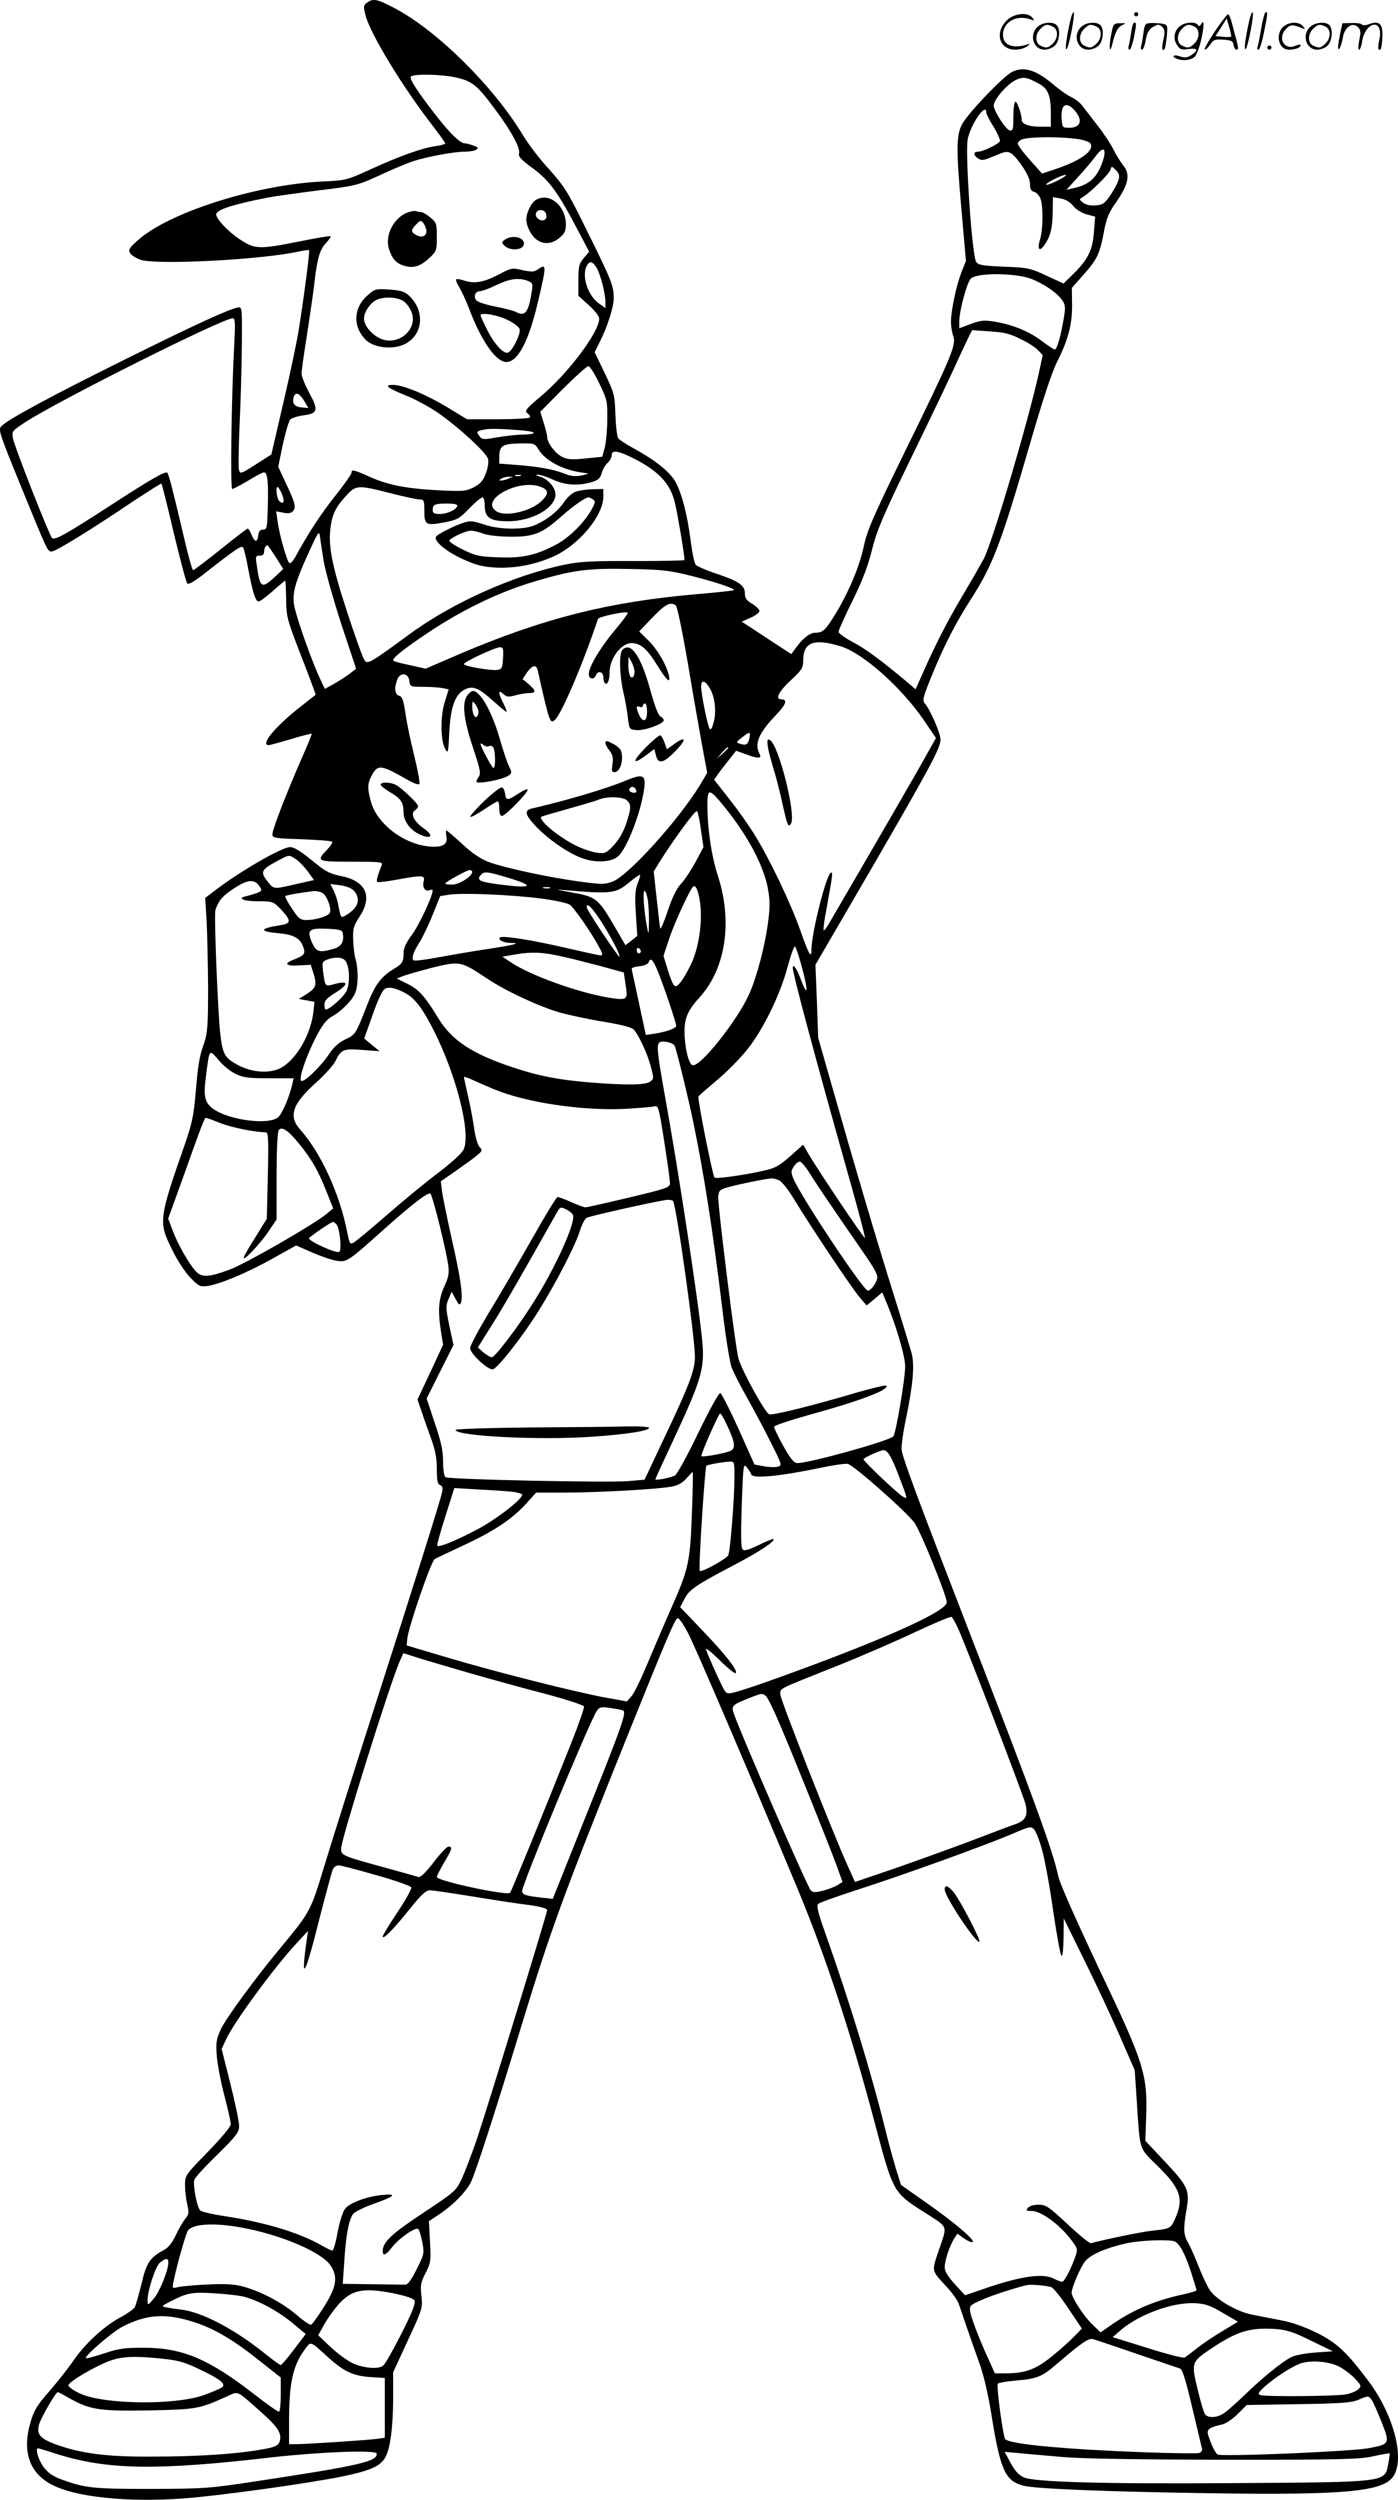 <?xml version="1.0" encoding="UTF-8"?>
<svg xmlns="http://www.w3.org/2000/svg" version="1.0" viewBox="0 0 671.674 1200.569" preserveAspectRatio="xMidYMid meet">
  <g transform="translate(-1.121,1200.859) scale(0.1,-0.1)" fill="#000000" stroke="none">
    <path d="M1775 11996 c-18 -13 -19 -18 -7 -63 24 -90 179 -344 321 -527 33 -43 61 -82 61 -86 0 -4 -20 -10 -45 -13 -66 -9 -176 -49 -312 -111 -116 -53 -120 -54 -233 -59 -320 -16 -735 -148 -885 -281 -43 -38 -48 -47 -39 -63 6 -10 29 -24 50 -32 76 -26 586 0 762 40 25 5 46 8 48 6 5 -4 -28 -251 -51 -392 -8 -49 -40 -202 -72 -339 l-58 -250 -75 -48 c-73 -47 -75 -47 -81 -25 -3 12 -1 105 3 207 5 102 10 273 11 380 2 190 1 195 -18 192 -42 -7 -203 -81 -540 -248 -349 -173 -565 -289 -597 -322 -16 -16 -11 -32 91 -282 133 -325 130 -320 151 -320 19 0 188 104 394 243 72 47 131 85 133 83 2 -2 29 -108 59 -237 31 -129 60 -238 65 -243 5 -6 34 10 71 39 169 132 191 147 198 133 4 -7 15 -53 24 -103 22 -115 35 -155 50 -155 7 0 37 23 68 50 31 28 58 50 60 50 1 0 3 -39 4 -88 1 -81 4 -97 58 -237 32 -82 64 -166 71 -186 l13 -37 -80 -63 c-117 -93 -189 -180 -145 -179 6 0 55 14 107 29 52 16 97 27 99 26 1 -2 -20 -56 -49 -120 -70 -160 -140 -339 -140 -363 0 -18 10 -20 140 -24 77 -3 144 -8 147 -12 4 -3 -8 -21 -25 -39 -53 -55 -48 -57 119 -57 140 0 151 -1 144 -17 -20 -50 -27 -75 -21 -80 3 -3 46 2 95 11 122 22 135 22 128 -7 -8 -29 6 -52 27 -44 9 4 16 3 16 -1 0 -27 -65 -166 -99 -212 -29 -39 -41 -65 -41 -90 0 -42 -5 -50 -50 -77 -60 -37 -88 -75 -128 -179 -52 -132 -52 -134 -103 -158 -28 -13 -55 -37 -74 -66 -41 -62 -125 -144 -137 -132 -12 12 24 118 73 213 30 57 49 81 77 97 47 26 98 79 111 115 14 36 14 112 1 157 -6 19 -11 62 -12 96 -2 53 2 66 30 109 65 98 32 172 -87 196 -48 9 -75 22 -113 53 -84 68 -111 86 -134 86 -38 0 -236 -114 -353 -203 l-54 -41 7 -111 c3 -60 6 -204 7 -320 0 -182 -3 -217 -19 -266 -24 -67 -29 -101 -42 -252 -8 -95 -18 -140 -51 -235 -126 -361 -127 -372 -60 -507 23 -48 62 -107 86 -132 41 -42 47 -45 82 -41 60 9 189 62 312 131 l115 64 80 -35 c44 -19 97 -37 118 -39 45 -7 55 0 221 149 139 124 213 181 226 174 10 -6 76 -270 86 -346 5 -36 1 -56 -19 -100 -28 -61 -32 -115 -16 -217 l10 -63 -61 -131 -62 -132 21 -61 c11 -34 32 -92 46 -131 18 -50 26 -90 26 -141 0 -56 3 -73 16 -78 11 -4 14 -14 9 -35 -9 -42 -126 -414 -329 -1046 -97 -302 -204 -640 -237 -750 -66 -217 -67 -218 -209 -390 -124 -149 -263 -339 -288 -393 -22 -49 -24 -63 -19 -131 4 -42 20 -127 37 -190 16 -62 30 -123 30 -134 0 -12 -43 -64 -110 -133 -109 -112 -110 -113 -110 -161 0 -26 5 -68 11 -92 9 -40 8 -48 -11 -70 -11 -15 -32 -50 -45 -79 -17 -36 -36 -59 -57 -70 -66 -35 -84 -62 -107 -162 -13 -52 -27 -102 -32 -112 -5 -9 -36 -31 -69 -49 -79 -42 -171 -127 -226 -208 -25 -36 -76 -101 -114 -145 -56 -63 -74 -91 -90 -143 -45 -145 -9 -253 103 -309 114 -59 363 -84 627 -65 175 13 586 70 762 105 136 28 186 49 210 92 24 41 38 146 38 289 l0 120 71 154 c70 150 71 155 65 212 -6 51 -4 65 20 111 25 49 26 59 21 151 l-5 98 57 38 c62 42 121 103 144 148 21 41 112 321 236 728 149 489 201 631 516 1415 193 479 229 563 242 567 6 2 29 -31 51 -74 37 -71 294 -672 522 -1218 138 -331 263 -710 380 -1155 82 -309 85 -313 230 -405 120 -77 113 -61 74 -177 -38 -113 -40 -100 36 -183 25 -27 51 -63 57 -80 6 -16 22 -64 36 -105 14 -41 41 -118 60 -171 24 -65 44 -149 62 -260 42 -263 66 -315 151 -338 59 -16 398 -29 912 -37 628 -9 813 8 865 78 61 82 6 297 -117 461 -105 140 -152 184 -249 232 -59 29 -121 51 -172 60 -44 9 -106 20 -138 27 -73 14 -173 72 -204 119 -13 20 -37 71 -54 115 -17 43 -39 94 -50 112 -22 38 -23 66 -7 160 16 92 6 112 -107 232 l-91 97 4 117 c7 190 -12 256 -180 611 -151 318 -235 506 -243 545 -24 116 -115 367 -438 1200 -237 612 -307 800 -314 845 -2 17 7 86 22 155 33 160 41 253 26 310 -7 25 -43 144 -81 265 -91 290 -190 626 -288 970 l-80 280 -6 175 -7 175 262 450 c288 497 339 591 339 632 0 29 -51 147 -76 174 -12 14 -8 31 37 140 55 135 113 248 182 355 108 168 146 266 287 752 60 207 104 340 129 391 55 109 74 181 73 277 l-1 80 53 60 c68 76 80 101 100 204 13 70 23 96 62 151 58 84 67 132 31 174 -13 17 -34 50 -46 75 -12 25 -46 77 -76 115 -30 39 -63 82 -74 96 -11 15 -36 34 -56 43 -19 9 -55 35 -81 57 -83 71 -142 90 -199 63 -37 -17 -184 -168 -232 -237 -38 -54 -40 -115 -13 -419 l22 -253 -22 -55 c-24 -62 -50 -183 -50 -238 0 -19 5 -50 11 -67 16 -42 -8 -98 -231 -553 -157 -321 -183 -381 -200 -463 -21 -95 -71 -214 -136 -321 -46 -75 -60 -88 -93 -88 -29 0 -61 -25 -97 -74 l-21 -29 -119 78 -119 78 43 19 c23 10 42 25 42 32 0 8 -16 23 -35 35 -28 16 -35 27 -35 51 0 38 -32 59 -145 96 -44 15 -85 33 -91 40 -7 8 -17 58 -24 112 -16 128 -44 235 -75 289 -29 48 -95 101 -197 157 -36 20 -71 42 -76 49 -6 7 -12 57 -14 112 -3 96 -5 104 -51 201 l-49 101 25 50 c37 73 67 167 67 211 0 57 -11 85 -126 317 -94 192 -110 217 -183 299 -45 48 -102 123 -127 165 -143 237 -416 506 -620 612 -82 43 -100 46 -129 25z m429 -360 c76 -18 98 -35 178 -142 82 -108 131 -197 123 -223 -4 -14 10 -30 64 -69 79 -58 119 -111 211 -285 l62 -117 -26 -31 c-23 -27 -26 -39 -26 -106 l0 -75 50 -45 c29 -26 50 -53 50 -65 0 -64 -148 -261 -277 -370 -77 -65 -83 -73 -67 -85 10 -7 14 -16 10 -20 -4 -4 -73 -8 -154 -8 l-147 0 -97 59 c-104 62 -210 106 -259 106 -45 0 -28 -14 60 -50 44 -17 114 -55 155 -83 101 -70 235 -193 242 -223 4 -14 -1 -44 -11 -70 -13 -35 -26 -49 -58 -66 -38 -19 -51 -20 -171 -14 -156 8 -244 26 -332 66 -74 33 -84 35 -84 18 0 -7 -36 -58 -79 -112 -69 -87 -128 -177 -193 -296 -10 -17 -22 -29 -26 -26 -12 7 -49 138 -57 200 l-7 49 35 -7 c24 -5 38 -2 46 8 16 19 10 41 -36 137 l-35 76 22 107 c13 59 29 113 36 120 7 7 36 16 64 20 69 9 72 24 27 108 -20 37 -37 79 -37 92 0 14 11 92 24 173 13 82 29 193 36 248 15 133 27 175 58 207 14 15 24 30 21 32 -2 3 -69 -9 -149 -25 -196 -39 -214 -38 -288 11 -57 38 -112 97 -112 119 0 22 80 48 250 81 30 6 139 21 241 34 180 22 188 24 295 73 60 28 132 58 159 67 68 22 197 46 248 46 23 0 49 4 57 10 11 7 9 11 -13 19 -16 6 -34 11 -42 11 -23 0 -72 48 -139 134 -90 116 -128 175 -121 186 9 15 151 12 219 -4z m2798 -29 c45 -24 58 -57 58 -143 l0 -64 -51 0 c-54 0 -89 13 -89 33 0 26 -21 87 -30 87 -6 0 -10 -32 -10 -71 0 -61 -2 -70 -17 -67 -17 3 -66 75 -77 114 -8 26 63 110 109 130 33 15 53 11 107 -19z m188 -150 c21 -37 4 -62 -41 -62 -33 0 -34 1 -37 43 -4 56 12 78 42 59 12 -8 28 -26 36 -40z m-440 11 c0 -7 16 -39 36 -70 19 -32 32 -63 29 -68 -10 -16 -82 -50 -105 -50 -24 0 -23 -18 3 -34 12 -8 25 -7 47 2 16 6 44 18 60 24 39 16 54 7 103 -62 24 -35 37 -65 37 -86 0 -23 5 -33 20 -37 11 -3 24 -17 30 -32 14 -36 13 -149 -2 -196 -14 -47 -4 -62 20 -29 30 42 40 83 41 159 l1 73 38 -7 c24 -4 45 -17 60 -36 14 -17 40 -33 64 -40 l41 -11 -6 -74 c-6 -87 -30 -134 -101 -203 l-45 -44 -81 37 c-74 35 -89 39 -188 43 -142 6 -149 8 -156 40 -21 100 -46 506 -36 570 12 70 90 185 90 131z m438 -127 c30 -4 58 -14 62 -21 21 -33 -43 -81 -163 -122 l-69 -23 -45 50 c-25 28 -53 61 -61 74 -15 22 -14 24 3 37 21 16 180 18 273 5z m124 -98 c-26 -84 -64 -121 -142 -138 l-35 -8 58 64 c32 35 70 80 85 101 33 44 50 35 34 -19z m74 -96 c-3 -13 -20 -46 -38 -73 -29 -43 -38 -49 -73 -52 -25 -2 -47 3 -60 13 -20 16 -20 16 0 28 37 23 124 109 131 129 6 20 6 20 26 0 15 -14 19 -27 14 -45z m-286 -2 c-25 -13 -52 -24 -60 -24 -8 0 5 11 30 24 25 13 52 24 60 24 8 0 -5 -11 -30 -24z m-2224 -420 c19 -29 44 -125 44 -168 l0 -28 -31 22 c-54 38 -84 132 -59 180 14 26 26 24 46 -6z m2088 -55 c63 -24 128 -69 152 -105 14 -21 15 -34 5 -92 -15 -86 -32 -143 -42 -143 -5 0 -32 18 -61 40 -61 46 -137 78 -224 93 -54 9 -68 8 -118 -10 l-56 -21 0 32 c0 51 36 185 55 206 27 29 210 29 289 0z m-3827 -310 c-14 -249 -20 -700 -10 -700 5 0 39 18 76 40 36 22 71 40 76 40 17 0 22 -39 19 -160 -3 -107 -4 -115 -23 -115 -14 0 -21 -8 -23 -27 -4 -36 -17 -35 -32 2 -7 17 -15 30 -19 30 -3 0 -62 -45 -130 -100 -69 -55 -128 -100 -132 -100 -4 0 -24 71 -44 158 -55 234 -73 303 -80 310 -9 10 -82 -33 -278 -160 -215 -139 -263 -166 -276 -153 -14 15 -182 442 -188 480 -5 33 -3 35 63 78 170 109 944 496 993 497 12 0 13 -21 8 -120z m3776 21 c35 -16 73 -41 85 -54 l23 -24 -20 -92 c-51 -230 -219 -799 -263 -886 -12 -22 -58 -103 -104 -180 -76 -129 -132 -238 -198 -389 l-26 -58 -37 32 c-129 108 -205 164 -265 195 -37 20 -68 42 -68 49 0 8 30 74 66 147 47 95 75 167 95 248 25 98 53 163 190 445 89 182 184 381 211 441 28 61 57 123 65 139 l15 29 85 -6 c67 -4 97 -11 146 -36z m-2023 -213 c38 -78 40 -87 39 -172 0 -50 -6 -111 -12 -136 l-12 -45 -79 -8 c-65 -7 -86 -6 -113 7 -34 16 -73 68 -73 97 0 9 -8 40 -17 68 l-16 52 109 110 c60 60 115 109 122 109 7 0 31 -37 52 -82z m-1416 -87 l19 -32 -34 3 c-35 3 -47 23 -35 54 9 22 28 12 50 -25z m1027 -138 c93 -6 101 -21 12 -22 -24 -1 -75 -6 -114 -13 -67 -12 -72 -11 -85 7 -14 18 -13 21 8 27 32 9 71 9 179 1z m98 -94 c33 -54 121 -100 216 -111 29 -4 29 -4 -10 -13 -30 -6 -51 -4 -85 10 -52 20 -123 33 -232 41 l-78 6 0 31 c0 56 15 65 108 66 59 1 63 0 81 -30z m474 -51 c109 -59 160 -116 181 -205 13 -55 46 -249 46 -274 0 -3 -109 -5 -242 -5 -198 1 -260 -2 -332 -17 -244 -50 -544 -184 -751 -337 -184 -135 -198 -143 -212 -123 -8 9 -45 114 -84 232 -74 228 -92 317 -79 412 9 62 26 95 79 152 43 46 56 46 208 7 63 -16 126 -30 139 -30 22 0 24 -4 24 -55 0 -68 7 -72 97 -55 62 12 72 18 119 67 28 29 57 53 63 53 6 0 11 -17 11 -38 0 -60 26 -77 114 -77 115 1 226 64 226 129 0 33 -36 74 -73 85 -20 6 -25 9 -12 10 11 0 44 -10 73 -24 59 -27 121 -31 186 -12 32 10 41 19 48 43 4 17 17 39 28 49 11 10 20 26 20 37 0 29 35 22 123 -24z m-560 -75 c-7 -2 -19 -2 -25 0 -7 3 -2 5 12 5 14 0 19 -2 13 -5z m-58 -13 c-11 -5 -27 -9 -35 -9 -13 -1 -13 0 0 9 8 5 24 9 35 9 l20 0 -20 -9z m160 -42 c32 -14 32 -32 0 -64 -51 -51 -175 -80 -219 -51 -85 56 116 162 219 115z m-1250 -30 c15 -37 10 -55 -11 -37 -13 11 -20 69 -9 69 3 0 12 -15 20 -32z m843 -60 c-7 -19 -49 -38 -85 -38 -25 0 -33 4 -33 18 0 28 9 32 68 32 38 0 53 -4 50 -12z m-642 -263 c8 -49 47 -186 85 -304 l71 -214 -28 -22 c-15 -12 -49 -34 -75 -49 l-47 -26 -27 57 c-45 100 -116 304 -122 353 -7 57 11 114 76 255 39 86 46 96 49 70 2 -17 10 -70 18 -120z m-230 18 l36 -57 -40 -38 c-64 -59 -72 -54 -87 55 -7 43 -6 47 14 47 14 0 21 6 21 18 0 17 8 32 16 32 2 0 20 -26 40 -57z m2000 -91 c118 -30 209 -61 201 -68 -2 -2 -82 -11 -178 -19 -425 -37 -733 -115 -1134 -285 l-169 -73 -75 17 c-41 8 -77 18 -80 22 -9 9 51 57 167 134 175 117 357 203 539 254 162 47 234 56 428 52 162 -3 192 -7 301 -34z m-79 -140 c8 -5 31 -118 58 -273 24 -145 56 -324 69 -398 l25 -134 -35 -59 c-101 -166 -344 -435 -419 -463 -39 -15 -51 -15 -161 0 -148 20 -361 66 -436 94 -38 15 -79 42 -126 86 -39 36 -73 65 -76 65 -3 0 -3 -13 0 -29 8 -40 -22 -55 -90 -47 -119 14 -241 108 -271 209 -19 64 -19 91 0 127 31 60 44 58 182 -21 23 -13 45 -20 49 -16 4 3 -7 64 -24 134 -18 71 -37 163 -43 207 -9 62 -16 80 -30 83 -21 6 -25 37 -9 78 14 37 54 32 58 -7 3 -27 5 -28 66 -28 35 0 77 -3 93 -6 l30 -6 -19 -61 c-22 -71 -21 -185 3 -227 13 -23 14 -16 19 85 6 123 30 184 80 205 36 15 63 3 132 -59 31 -28 59 -51 62 -51 4 0 -3 18 -14 40 -26 50 -26 69 -1 46 16 -15 25 -16 58 -7 21 6 50 11 66 11 35 0 34 12 -2 43 l-29 24 21 32 c26 36 45 40 52 9 24 -110 45 -198 54 -222 10 -25 13 -27 28 -15 31 26 136 271 207 485 4 11 135 39 143 30 3 -3 -25 -40 -61 -83 -70 -83 -126 -177 -126 -212 0 -24 25 -29 34 -6 9 25 36 18 36 -9 0 -14 4 -27 9 -30 12 -7 21 18 21 55 0 65 56 139 105 139 44 0 76 -28 126 -110 46 -74 64 -88 53 -42 -13 52 -56 124 -99 166 l-43 42 64 67 c62 64 84 76 111 59z m795 -198 c107 -34 289 -196 397 -353 l59 -87 -90 -160 c-50 -87 -163 -283 -251 -434 -88 -151 -167 -287 -176 -302 -9 -16 -19 -28 -22 -28 -4 0 2 46 13 103 31 171 32 181 20 173 -23 -14 -92 -291 -92 -367 0 -48 -12 -27 -54 92 -43 123 -144 336 -216 453 -27 45 -83 124 -124 176 l-74 94 29 41 c17 22 41 53 54 69 l23 29 44 -16 c61 -23 82 -23 68 2 -25 47 -4 98 77 183 52 54 60 78 27 78 -30 0 -12 37 46 91 54 50 60 60 60 95 0 89 52 108 182 68z m-1624 -56 c-3 -48 -5 -53 -28 -57 -31 -4 -160 18 -160 28 0 11 151 81 173 81 15 0 18 -7 15 -52z m994 -146 c24 -40 32 -112 18 -162 -8 -31 -14 -40 -20 -30 -11 21 -40 166 -40 201 0 35 19 31 42 -9z m190 -237 c-6 -31 -16 -38 -44 -29 -22 7 -22 7 7 30 38 30 43 30 37 -1z m-102 -48 c0 -2 -12 -14 -27 -28 l-28 -24 24 28 c23 25 31 32 31 24z m-17 -285 c111 -137 188 -282 208 -393 10 -56 10 -90 0 -162 -15 -114 -54 -262 -91 -344 -58 -129 -238 -354 -272 -340 -19 7 -38 87 -38 163 0 64 17 102 72 162 125 137 160 362 89 582 -32 99 -51 228 -51 342 0 83 8 82 83 -10z m-114 -110 l12 -82 -38 -71 c-21 -39 -52 -86 -70 -105 -21 -23 -42 -65 -64 -131 -18 -54 -34 -91 -36 -83 -2 8 -9 73 -17 144 l-14 129 25 41 c70 112 176 257 183 249 4 -4 13 -45 19 -91z m-1946 -140 c15 -10 41 -37 57 -59 l30 -41 -67 -15 c-132 -31 -125 -31 -157 9 -35 45 -30 56 43 95 63 34 59 34 94 11z m847 -61 c0 -21 -63 -61 -96 -61 -19 0 -34 2 -34 5 0 7 104 65 118 65 6 0 12 -4 12 -9z m172 -28 c134 -40 117 -53 -43 -32 -92 12 -109 20 -89 44 17 20 29 19 132 -12z m623 -27 c-12 -29 -14 -59 -9 -144 l7 -108 -28 -23 -29 -22 -45 78 c-89 152 -92 154 -227 178 -61 11 -66 13 -24 9 235 -20 249 -18 321 42 23 19 43 33 45 31 3 -2 -3 -20 -11 -41z m-1818 -13 c14 -21 13 -23 -8 -32 -13 -5 -37 -12 -52 -16 -50 -10 -18 -25 55 -25 70 0 72 -1 110 -40 49 -53 49 -67 -4 -75 -100 -15 -104 -30 -12 -38 77 -7 107 -24 122 -66 12 -33 7 -40 -45 -61 -51 -19 -40 -32 24 -28 l57 3 15 -47 c16 -53 10 -66 -43 -99 l-29 -18 38 -7 37 -7 -5 -46 c-11 -107 -79 -226 -152 -269 -54 -31 -141 -26 -212 12 -62 34 -71 50 -83 144 -12 98 -31 576 -24 599 15 46 32 67 88 104 66 44 100 47 123 12z m456 -24 c32 -39 20 -79 -35 -113 -30 -19 -29 -20 -43 54 -4 19 -14 48 -22 64 l-15 29 48 -6 c32 -5 55 -14 67 -28z m1663 -67 c10 -93 -10 -214 -46 -287 -38 -76 -64 -110 -78 -101 -7 4 -21 38 -32 75 l-21 69 26 78 c14 44 47 122 72 173 41 85 47 93 58 77 8 -10 17 -47 21 -84z m-723 81 c-7 -2 -21 -2 -30 0 -10 3 -4 5 12 5 17 0 24 -2 18 -5z m-1093 -23 c21 -11 45 -73 36 -95 -6 -16 -67 -35 -113 -35 -29 0 -38 7 -69 55 -21 30 -35 58 -32 60 5 5 101 21 141 24 10 0 27 -3 37 -9z m1564 -36 c3 -26 6 -74 5 -108 -1 -58 -2 -59 -9 -21 -15 78 -22 175 -12 175 5 0 12 -21 16 -46z m-519 10 c66 -8 130 -22 143 -30 22 -15 109 -141 146 -212 13 -24 13 -32 3 -32 -7 0 -80 16 -162 35 -167 39 -312 62 -322 51 -11 -11 18 -26 51 -26 56 0 19 -10 -115 -30 -74 -11 -181 -30 -237 -40 -57 -11 -108 -17 -113 -14 -13 8 -2 41 29 89 14 22 42 81 62 130 l36 90 45 7 c62 9 291 0 434 -18z m288 -101 c48 -73 101 -173 94 -179 -4 -5 -157 224 -157 237 0 24 22 3 63 -58z m-1235 -66 c8 -40 -7 -66 -46 -76 -67 -19 -81 -15 -102 31 -26 60 -15 70 74 66 59 -3 71 -6 74 -21z m2200 -142 c38 -135 37 -179 -2 -73 -17 46 -36 71 -36 48 0 -28 106 -424 261 -974 50 -175 88 -320 86 -323 -5 -4 -218 314 -270 401 l-27 47 -62 -55 c-53 -47 -73 -58 -128 -70 -96 -22 -229 -40 -236 -33 -9 9 -83 381 -77 389 2 5 43 40 89 79 47 39 113 106 146 148 77 96 159 265 194 399 15 56 31 99 35 95 4 -4 16 -39 27 -78z m-768 54 c0 -5 -4 -9 -10 -9 -5 0 -10 7 -10 16 0 8 5 12 10 9 6 -3 10 -10 10 -16z m-370 -26 c36 -8 115 -28 176 -44 l112 -31 9 -60 c12 -73 9 -75 -86 -60 -146 25 -371 106 -464 168 l-42 28 70 12 c76 12 124 10 225 -13z m-1050 -18 c21 -26 24 -108 6 -146 -14 -29 -82 -89 -100 -89 -3 0 -6 11 -6 24 0 18 12 32 50 55 70 43 67 63 -7 42 -39 -11 -40 -10 -49 57 -6 48 -5 52 17 61 36 15 75 13 89 -4z m1499 -45 c25 -58 91 -253 91 -268 0 -12 -46 -29 -105 -38 l-41 -6 -33 154 c-18 84 -34 158 -35 163 0 6 16 11 37 13 22 2 41 10 44 18 9 25 20 16 42 -36z m-898 10 c13 -7 50 -31 82 -52 84 -57 249 -134 347 -162 47 -13 144 -34 215 -45 92 -16 134 -27 143 -39 26 -33 62 -111 79 -172 16 -60 16 -63 -2 -76 -23 -17 -113 -18 -291 -4 -153 13 -245 31 -368 72 -199 66 -296 131 -362 241 -60 99 -91 134 -146 161 l-51 25 29 11 c16 7 78 24 138 40 110 28 133 28 187 0z m-309 -123 c43 -24 81 -74 133 -177 109 -216 178 -489 145 -569 -7 -19 -53 -61 -123 -115 -62 -46 -174 -139 -251 -206 -76 -66 -147 -125 -157 -130 -16 -9 -19 -3 -29 48 -37 188 -126 382 -226 495 -59 65 -39 124 79 229 41 37 81 82 90 101 27 56 38 60 130 53 l82 -6 -37 30 -37 31 40 112 c21 62 47 118 56 124 19 15 54 8 105 -20z m1290 -250 c8 -13 67 -255 92 -377 49 -238 93 -518 136 -875 16 -138 37 -269 46 -293 9 -24 41 -87 71 -140 30 -53 82 -150 114 -214 59 -117 59 -118 35 -124 -13 -3 -43 -2 -67 3 l-43 8 -76 170 c-42 93 -82 171 -88 173 -7 2 -52 -80 -106 -191 -52 -109 -102 -199 -112 -205 -23 -11 -94 -25 -94 -18 0 3 36 81 79 173 140 299 158 356 147 483 -16 176 -113 815 -181 1190 -38 213 -41 246 -22 254 17 7 60 -3 69 -17z m-2109 -136 c36 -18 62 -21 161 -21 l118 0 -6 -27 c-14 -61 -49 -143 -68 -160 -44 -39 -234 -15 -311 39 -42 30 -49 59 -37 152 18 141 15 137 61 84 21 -26 58 -56 82 -67z m1235 -71 c155 -66 426 -107 637 -97 66 4 129 9 140 12 19 6 22 -5 48 -172 15 -98 28 -187 27 -199 0 -18 -20 -25 -197 -67 -109 -26 -203 -47 -209 -47 -6 0 -37 11 -68 25 -31 14 -61 25 -66 25 -5 0 -62 -93 -126 -207 -65 -114 -157 -273 -206 -352 -48 -80 -88 -155 -88 -167 0 -27 86 -106 109 -102 23 5 141 155 218 278 82 130 176 312 200 386 9 31 24 59 33 64 15 8 294 71 372 84 22 4 39 2 43 -4 17 -28 105 -657 105 -748 0 -64 -29 -140 -145 -384 l-97 -206 -82 -7 c-99 -8 -857 8 -874 19 -7 4 -12 33 -12 75 0 52 -9 94 -40 185 l-39 118 64 128 65 129 -20 92 c-17 84 -18 95 -4 128 l15 36 19 -35 c16 -30 19 -32 26 -17 11 29 -3 126 -46 312 -21 96 -42 196 -45 222 l-6 48 72 50 c40 28 86 61 101 74 27 22 28 25 13 41 -9 10 -21 51 -26 92 -6 40 -19 110 -30 156 -10 45 -19 85 -19 88 0 2 15 -2 33 -10 17 -8 65 -29 105 -46z m-1309 -165 c52 -21 161 -43 220 -45 11 0 13 -35 9 -207 l-5 -208 -52 -84 c-29 -45 -55 -90 -58 -100 -10 -29 77 62 118 123 l39 58 0 207 c0 113 4 213 10 221 14 22 47 -1 101 -68 59 -73 90 -128 129 -227 l32 -80 -30 -25 c-64 -53 -391 -241 -470 -270 -99 -36 -131 -38 -160 -7 -32 34 -87 130 -111 195 l-22 58 65 179 c98 276 110 305 116 305 4 0 35 -11 69 -25z m2836 -247 c21 -35 98 -148 170 -253 168 -242 162 -230 140 -272 -10 -18 -25 -33 -34 -33 -22 0 -321 450 -358 538 -12 30 -12 37 2 58 8 13 21 24 29 24 7 0 30 -28 51 -62z m-153 -27 c15 -6 45 -43 78 -98 81 -133 275 -423 312 -466 l33 -38 38 31 37 32 16 -39 c49 -114 94 -268 94 -316 0 -61 -45 -326 -57 -337 -25 -24 -425 -134 -464 -128 -15 2 -34 27 -65 83 -24 44 -44 85 -44 91 0 6 75 31 168 57 244 67 390 122 371 141 -3 3 -66 -12 -140 -33 -208 -62 -407 -111 -422 -105 -20 7 -131 209 -148 268 -14 48 -101 744 -97 779 3 28 8 33 48 44 41 12 177 40 207 42 6 1 22 -3 35 -8z m-1018 -142 c14 -7 27 -18 30 -26 14 -35 -83 -250 -189 -418 -75 -120 -186 -265 -201 -265 -7 0 -25 11 -40 23 l-27 24 67 107 c57 90 146 245 303 524 27 48 24 46 57 31z m-1106 -71 c16 -20 26 -124 13 -132 -14 -9 -152 54 -145 66 7 10 106 78 115 78 4 0 11 -6 17 -12z m1876 -964 c38 -81 43 -110 18 -123 -20 -11 -134 -32 -141 -26 -5 6 83 205 90 205 4 0 19 -25 33 -56z m823 -237 c47 -123 46 -119 23 -107 -24 13 -190 170 -190 180 0 6 54 32 90 43 22 7 42 -24 77 -116z m-787 -8 c0 -104 -20 -361 -30 -380 -10 -18 -129 -84 -137 -75 -7 7 25 497 32 505 6 5 76 18 113 20 21 1 22 -3 22 -70z m80 10 c1 -24 132 -12 338 31 56 12 113 20 126 18 25 -3 278 -226 320 -282 28 -36 156 -352 156 -383 0 -38 -235 -148 -635 -298 -121 -45 -264 -97 -319 -114 -93 -30 -99 -31 -112 -14 -12 16 -75 155 -91 200 -3 10 26 -13 65 -51 39 -39 74 -67 78 -63 12 11 -47 87 -159 204 l-108 113 20 38 c23 46 54 67 235 162 128 67 203 117 193 127 -3 2 -34 -11 -71 -29 -49 -24 -69 -29 -77 -21 -8 8 -9 68 -4 214 7 200 8 202 26 178 10 -13 19 -27 19 -30z m-284 -171 c-9 -255 -14 -280 -105 -485 -43 -98 -97 -225 -121 -282 -24 -57 -53 -115 -65 -129 l-22 -25 -99 18 c-136 24 -529 123 -764 193 l-195 58 3 32 c4 52 115 375 132 383 8 5 73 35 143 68 146 68 231 126 298 200 l46 51 134 0 c167 0 467 17 523 30 26 5 50 20 66 39 14 16 27 30 29 30 2 1 1 -81 -3 -181z m-863 86 c26 -3 47 -10 47 -14 0 -23 -133 -125 -222 -170 -103 -54 -178 -84 -186 -75 -3 2 15 66 39 141 l43 136 116 -7 c63 -3 136 -8 163 -11z m2142 -658 c48 -108 314 -803 323 -841 13 -57 1 -80 -50 -98 -24 -8 -122 -45 -218 -82 -96 -36 -260 -95 -363 -131 l-188 -64 -33 73 c-70 153 -326 804 -326 828 0 30 -18 21 266 134 121 48 293 123 384 166 90 42 168 75 173 72 5 -3 19 -29 32 -57z m-2340 -215 c94 -27 253 -71 354 -97 101 -27 185 -54 188 -61 2 -6 -25 -85 -61 -175 -146 -366 -288 -713 -294 -720 -15 -15 -352 57 -352 76 0 6 16 37 35 69 38 64 42 77 21 77 -8 0 -40 -34 -71 -75 -40 -51 -63 -74 -74 -71 -9 3 -74 21 -146 41 -223 61 -225 62 -225 96 0 42 231 780 280 895 l19 43 78 -25 c43 -13 155 -46 248 -73z m1488 -256 c65 -153 227 -556 268 -667 l28 -78 -22 -14 c-12 -8 -43 -20 -69 -27 -37 -10 -49 -10 -61 0 -14 11 -332 741 -368 844 -16 45 -14 46 81 84 51 20 56 20 72 5 9 -9 41 -75 71 -147z m-759 79 c19 -7 0 -64 -186 -527 l-151 -378 -56 6 c-77 9 -91 14 -91 32 0 32 321 806 357 862 13 21 20 23 64 17 27 -4 56 -9 63 -12z m2015 -674 c12 -44 36 -173 52 -288 17 -114 34 -211 40 -216 5 -6 9 25 10 85 l1 94 98 -199 c54 -109 131 -273 171 -365 l72 -165 9 -136 c17 -261 9 -233 103 -326 111 -109 126 -159 78 -260 -18 -38 -23 -40 -108 -49 -49 -5 -246 -46 -292 -60 -6 -2 -57 39 -112 91 -92 85 -104 94 -140 94 -22 0 -44 -6 -51 -15 -11 -13 -8 -15 17 -15 52 0 153 -79 208 -163 15 -24 15 -29 -15 -101 -18 -42 -38 -76 -45 -76 -7 0 -26 7 -41 15 -54 28 -165 11 -347 -53 l-79 -27 -49 53 c-34 38 -49 62 -49 81 0 33 24 105 46 139 l15 23 29 -21 c15 -11 34 -20 41 -20 26 0 -69 83 -203 178 l-138 97 -25 80 c-13 44 -36 127 -50 185 -69 278 -172 615 -289 945 -36 101 -43 132 -33 140 6 6 93 37 192 69 218 70 605 210 735 265 93 40 95 40 111 21 9 -11 26 -55 38 -100z m-3201 -117 c90 -25 166 -52 169 -59 3 -7 -27 -61 -66 -119 -39 -58 -71 -111 -71 -117 0 -18 55 38 132 135 53 66 76 87 94 87 13 0 104 -13 201 -29 98 -16 220 -35 271 -41 58 -8 92 -17 92 -25 0 -15 -287 -950 -341 -1110 -23 -66 -54 -147 -69 -180 -28 -59 -33 -63 -185 -164 -152 -100 -195 -141 -195 -183 0 -27 15 -21 44 17 34 44 115 100 127 88 5 -5 13 -33 19 -63 10 -53 10 -57 -27 -130 -26 -52 -43 -75 -55 -74 -10 0 -81 1 -159 2 l-141 2 7 103 c8 134 23 211 45 235 10 10 53 31 96 46 102 36 116 50 44 43 -77 -7 -160 -38 -182 -68 -10 -13 -26 -64 -35 -112 -8 -48 -20 -87 -25 -87 -5 0 -28 11 -51 24 -105 61 -277 113 -467 141 -58 9 -111 21 -117 28 -16 16 -36 121 -28 147 3 10 53 65 111 121 93 92 104 107 104 138 0 19 -19 110 -42 202 l-42 167 20 43 c36 82 237 355 344 469 l51 55 -5 -35 c-32 -221 -11 -190 59 90 32 124 61 233 66 242 5 10 17 18 27 18 9 0 90 -21 180 -47z m-615 -1699 c179 -37 354 -115 395 -174 38 -56 31 -103 -30 -200 -29 -46 -57 -85 -63 -87 -5 -1 -37 20 -69 48 -67 57 -164 109 -250 134 -46 13 -83 16 -175 12 -64 -3 -129 -9 -145 -13 -28 -7 -28 -6 -21 27 16 80 59 230 69 245 26 35 143 39 289 8z m4451 -60 c24 -9 52 -62 80 -149 14 -44 26 -83 26 -86 0 -3 -26 -11 -57 -18 -139 -30 -240 -72 -345 -143 l-59 -41 -41 39 c-40 39 -98 128 -98 151 0 26 43 125 66 153 27 31 102 64 199 85 63 14 202 19 229 9z m-4834 -102 c0 -37 -42 -140 -70 -173 -29 -34 -29 -34 -30 -9 0 48 38 164 60 182 28 23 40 23 40 0z m4242 -118 c10 -3 47 -49 82 -102 l65 -97 -37 -38 c-20 -21 -69 -65 -109 -97 -77 -62 -127 -80 -223 -80 l-49 0 -26 58 c-45 97 -86 203 -92 236 -5 31 -3 33 53 58 51 23 157 57 219 72 20 4 85 -1 117 -10z m-3168 -28 c41 -8 84 -20 95 -26 19 -10 19 -13 6 -51 -21 -58 -125 -257 -143 -272 -22 -18 -91 -13 -145 11 -26 12 -74 47 -107 78 l-60 57 28 50 c15 28 47 72 70 99 63 69 116 80 256 54z m-718 -16 c69 -16 167 -68 239 -127 l65 -54 -56 -74 c-31 -41 -60 -75 -64 -75 -4 0 -36 23 -71 51 -148 120 -306 203 -406 215 -26 3 -59 8 -73 11 -24 5 -23 6 15 26 83 43 106 48 208 42 54 -3 118 -10 143 -15z m4711 -80 l72 -42 -78 -47 c-43 -26 -98 -63 -122 -83 -24 -19 -50 -38 -56 -42 -7 -4 -88 17 -179 46 l-167 52 37 32 c90 78 253 137 361 131 49 -3 73 -12 132 -47z m-4937 -46 c96 -32 185 -85 310 -185 l100 -79 0 -79 c0 -44 -3 -82 -8 -85 -4 -2 -56 34 -116 81 -221 172 -346 225 -531 226 -94 0 -122 -3 -193 -27 -46 -15 -86 -26 -88 -23 -9 9 129 128 177 152 118 60 209 65 349 19z m5360 -87 l105 -51 -85 -6 c-51 -4 -98 -13 -117 -23 -45 -24 -134 -96 -218 -177 -38 -37 -83 -77 -99 -88 -32 -25 -78 -29 -95 -9 -6 8 -22 62 -36 121 -31 129 -31 131 73 200 119 79 181 97 302 89 53 -4 85 -14 170 -56z m-835 -64 c105 -36 197 -67 206 -70 11 -3 27 -55 58 -186 24 -100 45 -189 47 -198 3 -10 -3 -18 -15 -22 -11 -2 -129 -1 -263 4 -380 14 -647 39 -667 63 -11 13 -43 254 -36 266 3 5 40 11 83 15 106 9 128 18 197 77 126 108 157 129 179 122 11 -3 107 -35 211 -71z m-3884 -19 c74 -66 119 -87 202 -92 l67 -4 0 -144 0 -143 -32 -5 c-41 -6 -340 -26 -390 -26 l-38 0 0 111 c0 185 19 269 78 347 28 37 22 39 113 -44z m-797 -4 c72 -7 106 -17 177 -51 99 -47 127 -70 107 -86 -7 -6 -46 -22 -86 -37 -139 -50 -481 -46 -596 7 -31 14 -56 32 -56 40 0 16 134 95 204 119 58 20 121 22 250 8z m5652 -38 c21 -11 55 -36 74 -56 31 -33 33 -37 18 -52 -9 -9 -36 -20 -60 -25 -50 -9 -389 -12 -412 -3 -13 5 -9 13 21 40 51 45 126 94 171 111 49 18 138 11 188 -15z m-6102 -151 c99 -56 144 -63 384 -59 230 5 240 7 375 68 55 25 43 30 157 -71 85 -75 105 -106 96 -142 -5 -20 -15 -27 -53 -36 -122 -26 -322 -41 -568 -41 -216 -1 -339 16 -459 60 -74 28 -90 48 -77 95 9 32 80 155 90 155 2 0 27 -13 55 -29z m6260 -13 c8 -13 29 -61 47 -107 39 -99 37 -102 -68 -121 -88 -15 -644 -39 -719 -31 -11 1 -36 53 -49 98 -7 24 9 35 70 48 16 4 49 26 73 50 l43 43 247 4 c198 3 255 7 287 20 52 22 52 22 69 -4z m-6324 -254 c247 -78 479 -82 1040 -17 232 26 499 36 501 18 5 -38 -83 -58 -571 -132 -236 -36 -255 -37 -515 -38 -280 0 -315 4 -433 47 -39 15 -61 31 -83 60 -24 35 -40 88 -25 88 3 0 41 -11 86 -26z m4840 -16 c95 -8 366 -12 780 -13 554 0 645 2 710 17 41 9 76 15 78 14 1 -2 -2 -24 -7 -51 -17 -89 -2 -87 -726 -92 -637 -5 -983 5 -1026 28 -29 15 -43 32 -70 83 l-21 39 69 -6 c37 -4 133 -12 213 -19z M2587 11049 c-23 -13 -47 -62 -47 -94 0 -34 24 -80 52 -99 33 -23 72 -19 107 10 25 21 31 33 31 65 0 89 -79 155 -143 118z m47 -65 c3 -9 4 -20 0 -25 -14 -23 -57 2 -47 27 7 19 39 18 47 -2z M1964 10986 c-64 -28 -104 -110 -84 -173 16 -50 36 -71 77 -82 43 -12 77 0 121 42 30 29 32 35 32 98 0 63 -2 69 -31 93 -17 14 -37 26 -44 26 -7 0 -19 2 -27 5 -7 2 -27 -2 -44 -9z m96 -88 c0 -24 -23 -33 -49 -18 -27 14 -26 25 1 52 20 20 22 20 35 3 7 -11 13 -27 13 -37z M2436 10857 c-16 -12 -16 -14 2 -31 27 -23 85 -19 90 8 7 34 -55 50 -92 23z M2594 10714 c-17 -12 -29 -12 -72 -3 -49 12 -54 11 -111 -19 -74 -39 -119 -47 -166 -32 -20 7 -39 10 -42 7 -3 -3 4 -21 16 -40 11 -19 32 -64 46 -101 59 -156 129 -256 179 -256 55 0 107 98 151 285 43 182 43 190 -1 159z m-48 -54 c25 -10 26 -13 20 -53 -16 -100 -32 -121 -77 -96 -11 5 -54 17 -97 25 -42 8 -83 21 -91 29 -17 17 -7 45 16 45 10 0 45 13 78 29 64 31 107 37 151 21z m-96 -188 c31 -15 56 -35 58 -45 5 -24 -35 -104 -56 -112 -22 -8 -69 44 -105 119 -15 30 -27 57 -27 60 0 16 82 2 130 -22z M1777 10590 c-69 -60 -72 -152 -7 -215 39 -37 127 -47 184 -20 90 43 102 160 22 234 -20 19 -39 25 -94 29 -66 4 -70 3 -105 -28z m176 -30 c14 -11 31 -36 37 -55 24 -72 -48 -145 -128 -130 -48 9 -102 63 -102 103 0 33 32 79 64 92 39 16 102 11 129 -10z M2783 9649 c-21 -6 -43 -25 -62 -52 -31 -46 -84 -87 -143 -112 -54 -22 -171 -20 -243 5 -50 17 -65 18 -94 9 -47 -15 -128 -56 -135 -68 -12 -19 45 -69 123 -105 65 -30 96 -39 158 -43 95 -6 200 14 290 56 120 57 233 195 233 285 l0 36 -47 -1 c-27 0 -62 -5 -80 -10z m77 -39 c13 -8 12 -14 -5 -46 -33 -62 -110 -139 -172 -171 -96 -51 -162 -66 -277 -61 -91 3 -109 7 -169 36 -37 18 -67 38 -67 43 0 12 78 49 105 49 11 0 38 -7 60 -15 23 -8 77 -14 130 -14 111 -1 151 15 245 99 59 52 114 90 130 90 3 0 12 -5 20 -10z M3002 8888 c-17 -17 -15 -118 4 -203 9 -38 19 -95 22 -125 7 -54 7 -55 43 -58 37 -3 129 30 129 47 0 6 -7 14 -16 19 -10 5 -28 53 -46 118 -46 170 -95 243 -136 202z m58 -105 c0 -12 -4 -24 -9 -27 -12 -8 -21 19 -21 62 l1 37 14 -25 c8 -14 14 -35 15 -47z m60 -193 c0 -47 -20 -54 -38 -15 -16 35 -15 46 3 39 8 -4 15 -1 15 5 0 6 5 11 10 11 6 0 10 -18 10 -40z M2254 8665 c-24 -37 -14 -118 32 -254 31 -93 36 -116 26 -132 -7 -10 -12 -21 -12 -24 0 -15 128 9 155 29 16 11 16 15 3 42 -9 16 -27 71 -42 122 -38 137 -96 242 -133 242 -7 0 -20 -11 -29 -25z m56 -76 c0 -10 -4 -20 -9 -23 -11 -7 -21 18 -21 52 1 26 1 26 15 8 8 -11 15 -28 15 -37z m51 -164 c6 4 15 1 20 -6 11 -17 12 -99 1 -99 -7 0 -62 103 -62 116 0 4 7 1 15 -6 8 -6 19 -9 26 -5z M3115 8420 c-66 -67 -68 -89 -3 -41 l43 32 8 -31 c11 -43 35 -38 92 20 55 56 54 77 -2 37 l-38 -27 -11 32 c-6 17 -15 33 -20 35 -5 2 -36 -24 -69 -57z M2920 8439 c0 -6 9 -22 20 -36 15 -20 18 -34 14 -64 -5 -32 -4 -39 9 -39 29 0 47 62 31 105 -4 8 -19 22 -35 30 -34 18 -39 18 -39 4z M3016 8259 c-93 -39 -290 -97 -448 -133 -39 -9 -35 -29 14 -82 56 -61 150 -127 218 -154 67 -27 148 -24 181 6 43 38 110 212 125 324 9 68 -5 74 -90 39z m49 -40 c10 -15 -1 -23 -20 -15 -9 3 -13 10 -10 16 8 13 22 13 30 -1z m-41 -55 c21 -20 20 -38 -5 -113 -14 -40 -35 -77 -60 -103 -35 -37 -42 -40 -78 -35 -22 3 -64 16 -93 30 -85 39 -192 126 -176 143 3 2 61 19 129 38 68 19 135 39 149 45 40 16 116 13 134 -5z M1840 8240 c0 -5 20 -21 45 -36 52 -30 65 -49 65 -97 0 -39 28 -80 70 -102 62 -32 81 -12 26 26 -45 31 -64 69 -42 85 9 6 16 15 16 21 0 12 -79 88 -107 102 -27 14 -73 15 -73 1z M2338 8162 c-40 -39 -70 -73 -67 -76 3 -4 32 12 65 34 32 22 62 40 67 40 4 0 7 -16 7 -35 0 -23 5 -35 13 -35 17 0 132 119 123 127 -3 3 -24 -6 -46 -21 -50 -33 -58 -33 -62 1 -2 14 -8 28 -15 30 -6 3 -45 -27 -85 -65z M3699 8453 c-3 -19 4 -53 26 -128 14 -44 34 -122 45 -174 24 -108 29 -120 42 -97 24 44 -59 375 -101 400 -6 4 -12 4 -12 -1z M2563 5153 c-200 -2 -363 -7 -363 -12 0 -30 410 -51 665 -32 158 11 265 28 265 42 0 5 -46 8 -102 7 -57 -2 -266 -4 -465 -5z M4550 2934 c0 -34 153 -264 167 -251 7 8 -95 203 -124 238 -28 32 -43 37 -43 13z M5151 11900 c-18 -85 -24 -135 -15 -127 12 11 43 177 33 177 -4 0 -12 -22 -18 -50z M5460 11940 c0 -5 5 -10 10 -10 6 0 10 5 10 10 0 6 -4 10 -10 10 -5 0 -10 -4 -10 -10z M6011 11900 c-18 -85 -24 -135 -15 -127 12 11 43 177 33 177 -4 0 -12 -22 -18 -50z M6071 11873 c-7 -42 -15 -82 -18 -90 -3 -7 -1 -13 5 -13 5 0 17 37 26 83 19 95 19 97 8 97 -4 0 -14 -34 -21 -77z M4851 11913 c-63 -59 -40 -143 38 -143 20 0 46 7 57 16 18 14 18 15 -6 7 -64 -19 -110 0 -110 48 0 61 63 98 130 75 22 -8 23 -7 11 8 -22 27 -85 21 -120 -11z M5846 11855 c-31 -47 -52 -85 -46 -85 5 0 17 11 26 25 15 23 23 26 63 23 39 -3 46 -6 49 -25 2 -13 8 -23 13 -23 11 0 11 6 0 50 -6 19 -15 54 -21 78 -6 23 -14 42 -19 42 -4 0 -33 -38 -65 -85z m80 -22 c-2 -3 -20 -3 -40 -1 l-35 3 27 42 27 43 12 -42 c7 -23 11 -43 9 -45z M5003 11885 c-50 -35 -31 -115 27 -115 17 0 39 9 50 20 22 22 27 79 8 98 -16 16 -59 15 -85 -3z m68 -5 c25 -14 25 -54 -1 -80 -23 -23 -33 -24 -61 -10 -25 14 -25 54 1 80 23 23 33 24 61 10z M5213 11885 c-50 -35 -31 -115 27 -115 17 0 39 9 50 20 22 22 27 79 8 98 -16 16 -59 15 -85 -3z m68 -5 c25 -14 25 -54 -1 -80 -23 -23 -33 -24 -61 -10 -25 14 -25 54 1 80 23 23 33 24 61 10z M5350 11843 c-12 -56 -8 -100 5 -48 13 57 26 83 48 93 20 9 19 10 -10 9 -31 0 -33 -2 -43 -54z M5446 11853 c-4 -27 -9 -56 -12 -65 -3 -10 -1 -18 4 -18 5 0 14 26 21 57 13 68 13 73 2 73 -5 0 -12 -21 -15 -47z M5505 11851 c-3 -25 -8 -54 -11 -63 -3 -10 -1 -18 4 -18 6 0 14 21 18 47 7 36 15 51 36 63 25 13 29 13 43 -1 13 -13 14 -24 6 -60 -9 -41 -8 -59 5 -47 3 3 8 31 11 61 5 53 4 56 -18 61 -13 3 -38 4 -56 4 -29 -1 -32 -4 -38 -47z M5683 11885 c-30 -21 -38 -62 -17 -92 14 -22 21 -25 55 -20 45 6 50 -5 14 -29 -20 -13 -31 -14 -55 -6 -30 11 -44 -1 -14 -12 30 -12 71 -6 87 12 9 10 23 49 31 87 14 68 13 93 -3 66 -6 -9 -11 -10 -15 -2 -10 16 -58 14 -83 -4z m68 -5 c25 -14 25 -54 -1 -80 -23 -23 -33 -24 -61 -10 -25 14 -25 54 1 80 23 23 33 24 61 10z M6183 11885 c-47 -33 -32 -115 21 -115 31 0 56 10 56 21 0 5 -11 4 -24 -2 -55 -25 -89 38 -45 82 20 20 31 21 74 3 18 -7 18 -6 6 9 -17 21 -59 22 -88 2z M6313 11885 c-50 -35 -31 -115 27 -115 17 0 39 9 50 20 22 22 27 79 8 98 -16 16 -59 15 -85 -3z m68 -5 c25 -14 25 -54 -1 -80 -23 -23 -33 -24 -61 -10 -25 14 -25 54 1 80 23 23 33 24 61 10z M6450 11848 c-5 -27 -10 -57 -10 -66 1 -27 16 5 24 51 9 47 47 71 72 45 13 -13 14 -24 6 -62 -5 -25 -6 -46 -1 -46 5 0 12 19 15 42 7 43 33 78 59 78 23 0 33 -29 23 -73 -5 -22 -6 -42 -3 -45 10 -11 15 6 18 58 3 64 -15 81 -63 63 -18 -7 -32 -7 -36 -2 -3 5 -25 8 -49 7 l-44 -1 -11 -49z M6100 11780 c0 -5 5 -10 10 -10 6 0 10 5 10 10 0 6 -4 10 -10 10 -5 0 -10 -4 -10 -10z"></path>
  </g>
</svg>
